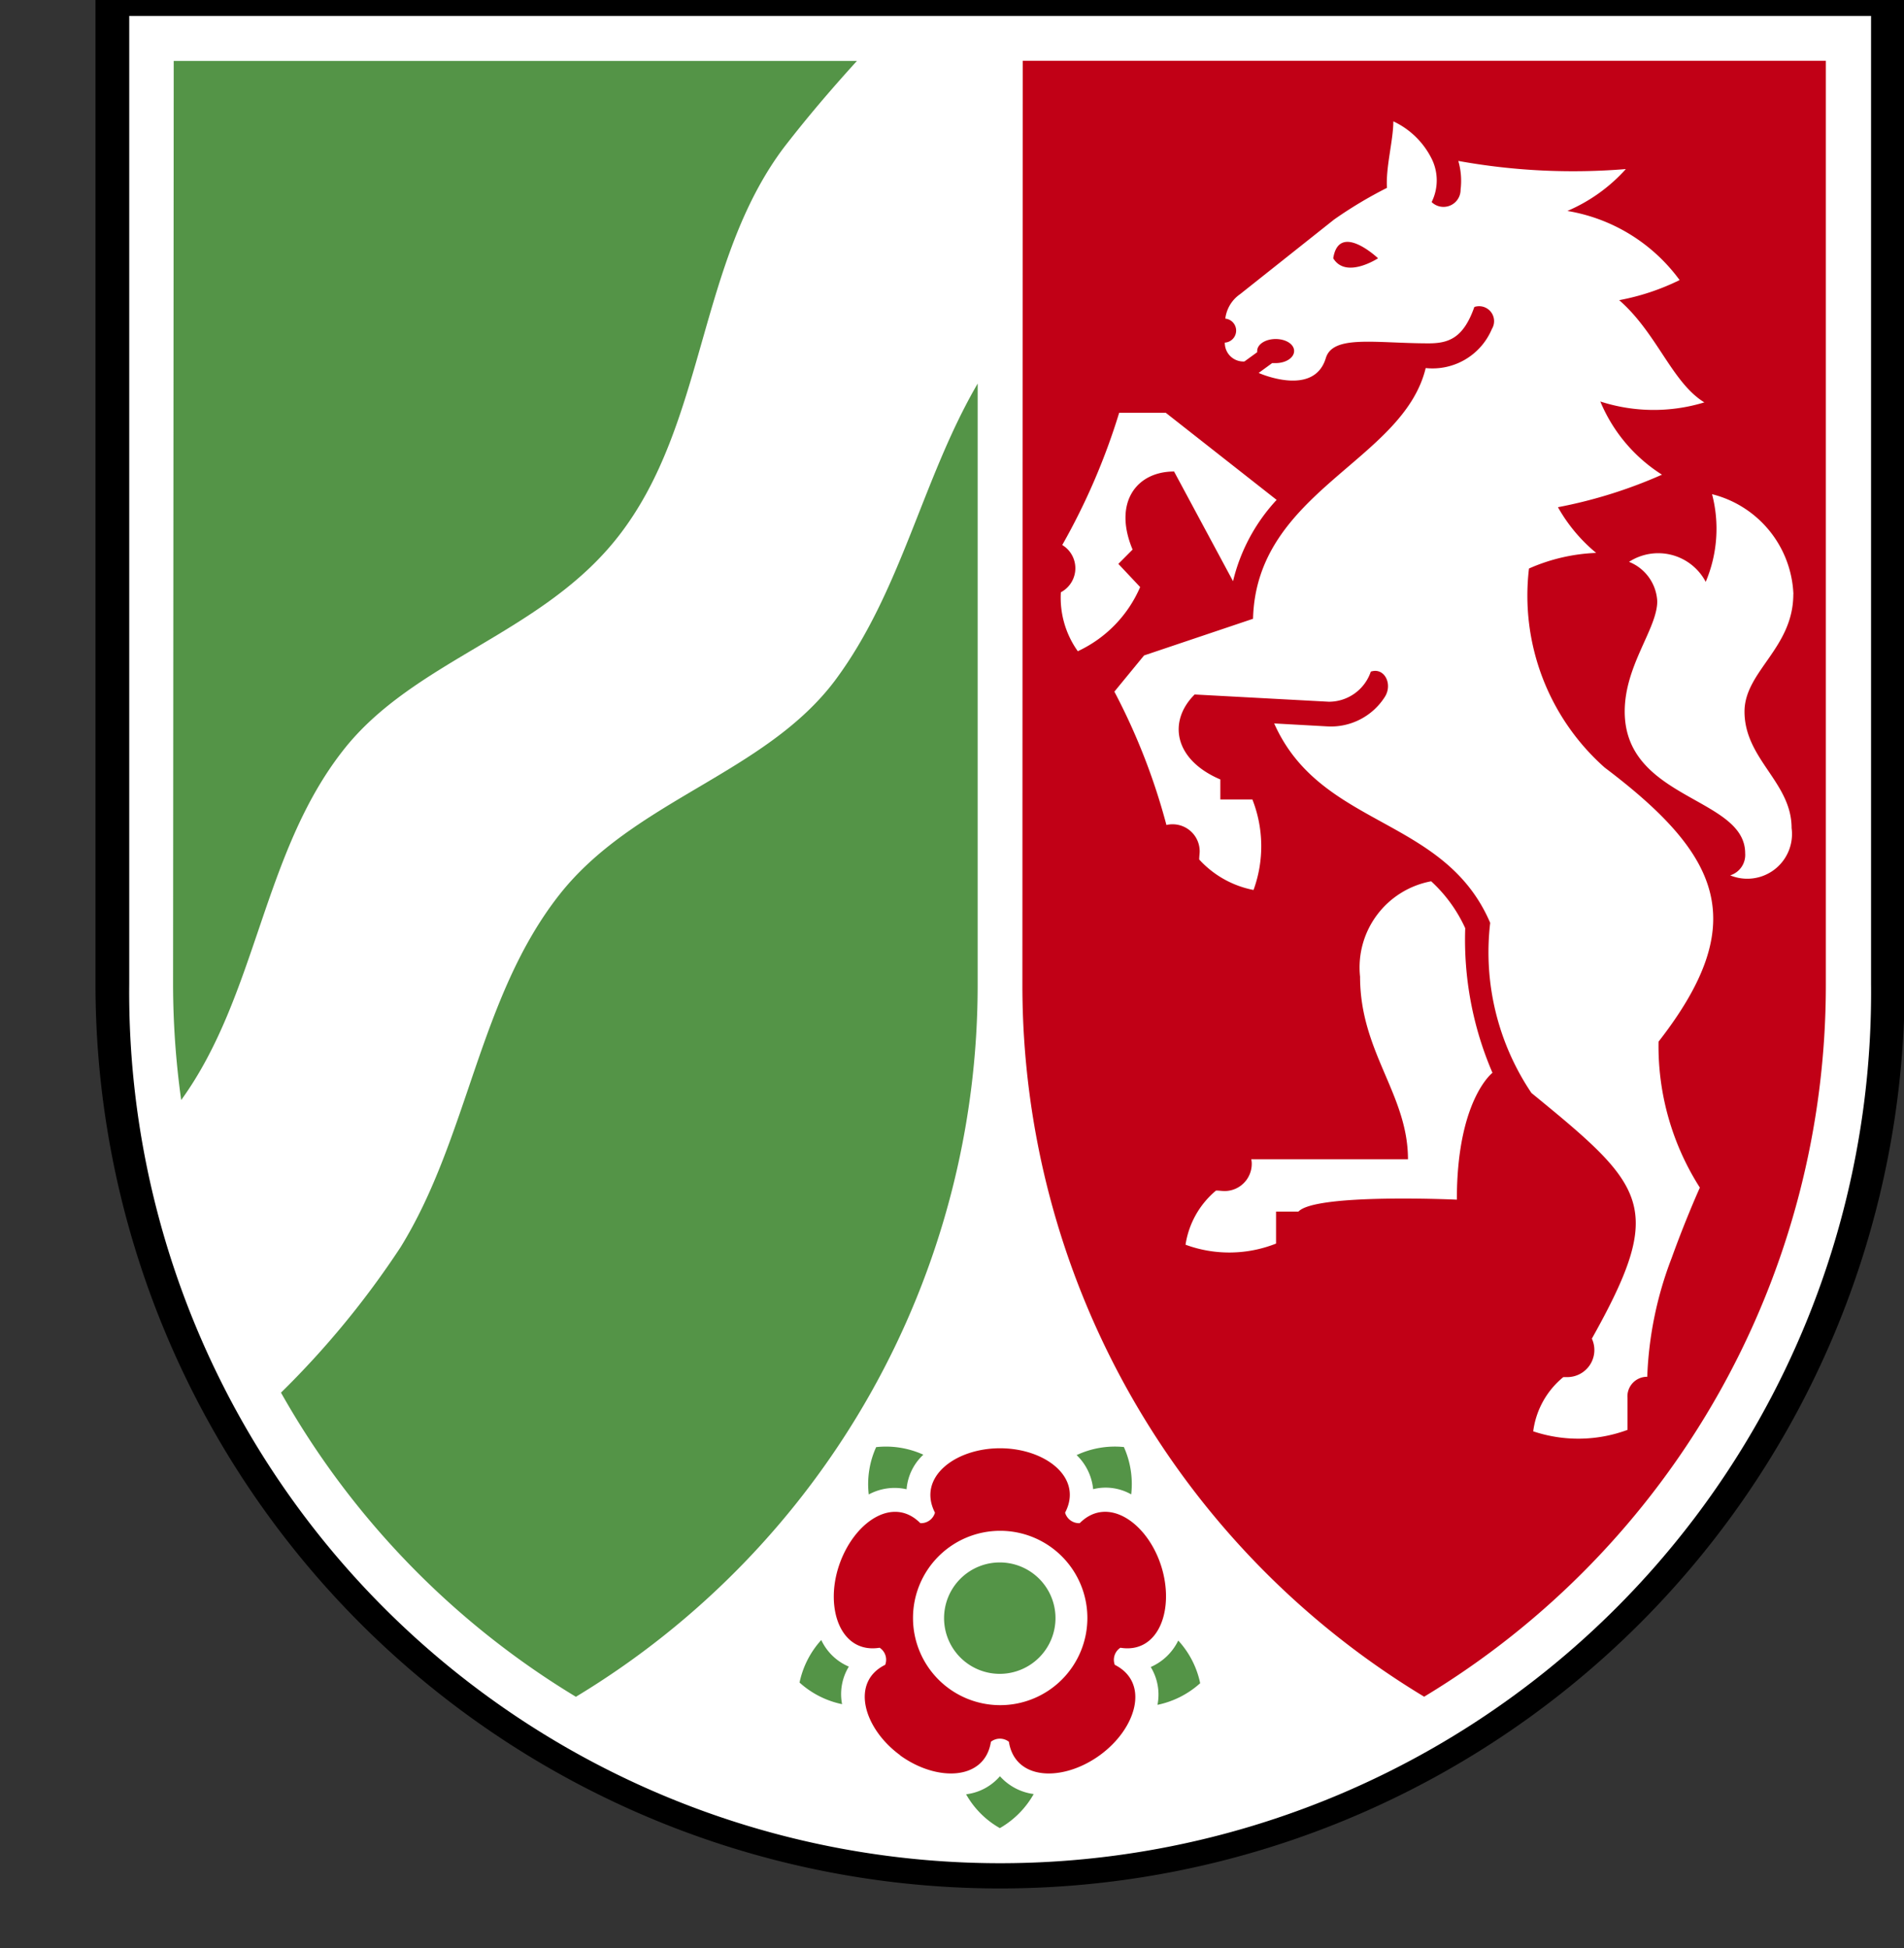 <svg xmlns="http://www.w3.org/2000/svg" xmlns:xlink="http://www.w3.org/1999/xlink" id="Gruppe_1649" data-name="Gruppe 1649" width="23.411" height="23.958" viewBox="0 0 23.411 23.958"><rect x="0" y="0" width="23.411" height="23.958" fill="#333333" stroke="none"/><defs><clipPath id="clip-path"><rect id="Rechteck_424" data-name="Rechteck 424" width="23.411" height="23.958" fill="none"></rect></clipPath></defs><g id="Gruppe_1512" data-name="Gruppe 1512" transform="translate(0 0)" clip-path="url(#clip-path)"><path id="Pfad_724" data-name="Pfad 724" d="M374.731,23.69a11.043,11.043,0,0,1-11.012-11.07V.412h22.025V12.62a11.043,11.043,0,0,1-11.013,11.07" transform="translate(-362.433 -0.52)" fill="#fff" fill-rule="evenodd"></path><path id="Pfad_725" data-name="Pfad 725" d="M385.136,12.318a10.709,10.709,0,1,1-21.417,0V.415h21.417ZM385.55,0V12.318a11.123,11.123,0,1,1-22.246,0V0Z" transform="translate(-362.13 -0.219)" fill-rule="evenodd"></path><path id="Pfad_726" data-name="Pfad 726" d="M376.785,7.567v7.384a10.221,10.221,0,0,1-4.94,8.764,10.243,10.243,0,0,1-3.626-3.74,10.859,10.859,0,0,0,1.472-1.791c.835-1.354.959-3.067,1.948-4.328.915-1.167,2.53-1.491,3.391-2.637.82-1.1,1.072-2.481,1.755-3.652M366.9,3.6h8.4c-.313.344-.617.7-.9,1.067-1.059,1.414-.955,3.387-2.025,4.768-.935,1.21-2.519,1.526-3.392,2.642-.993,1.265-1.056,3.006-1.991,4.3a10.377,10.377,0,0,1-.1-1.425Zm10.157,19.833a.685.685,0,1,1,.685-.686.686.686,0,0,1-.685.686m2.194-.41a1.11,1.11,0,0,1,.27.525,1.12,1.12,0,0,1-.525.266.65.65,0,0,0-.083-.465.677.677,0,0,0,.338-.325M378,20.744a1.105,1.105,0,0,1,.583-.1,1.113,1.113,0,0,1,.09.582.638.638,0,0,0-.468-.064.673.673,0,0,0-.206-.422m-2.553.488a1.1,1.1,0,0,1,.091-.583,1.111,1.111,0,0,1,.58.093.652.652,0,0,0-.206.425.67.67,0,0,0-.465.064m-.327,2.579a1.116,1.116,0,0,1-.524-.266,1.117,1.117,0,0,1,.267-.523.659.659,0,0,0,.339.327.65.65,0,0,0-.083.462m2.356,1.105a1.113,1.113,0,0,1-.416.419,1.091,1.091,0,0,1-.415-.416.654.654,0,0,0,.416-.222.675.675,0,0,0,.414.219" transform="translate(-364.764 -2.85)" fill="#549447"></path><path id="Pfad_727" data-name="Pfad 727" d="M400.22,22.749a1.072,1.072,0,1,1-1.072-1.072,1.072,1.072,0,0,1,1.072,1.072m-2.3,1.689c-.45-.327-.619-.9-.186-1.113a.176.176,0,0,0-.068-.21c-.479.077-.677-.482-.5-1.01s.66-.866,1-.522a.178.178,0,0,0,.18-.129c-.222-.433.247-.792.8-.792s1.027.359.8.792a.179.179,0,0,0,.18.129c.342-.344.829-.008,1,.522s-.025,1.087-.5,1.01a.177.177,0,0,0-.069.21c.435.22.266.786-.186,1.113s-1.041.313-1.116-.167a.18.18,0,0,0-.221,0c-.075.48-.666.494-1.117.167m4.317-7.329h1.928c0-.8-.589-1.317-.589-2.246a1.077,1.077,0,0,1,.874-1.173,1.787,1.787,0,0,1,.419.577,4.131,4.131,0,0,0,.335,1.778s-.438.333-.438,1.56c0,0-1.739-.08-1.948.147h-.275v.393a1.56,1.56,0,0,1-1.113.014,1.077,1.077,0,0,1,.375-.666c.04,0,.072.006.106.006a.334.334,0,0,0,.333-.333.23.23,0,0,0-.006-.057m-2.134-6.25a1.133,1.133,0,0,1-.207-.723.334.334,0,0,0,.081-.531.329.329,0,0,0-.064-.05,8.1,8.1,0,0,0,.7-1.626h.573L402.547,9a2.234,2.234,0,0,0-.536,1l-.725-1.349c-.465,0-.751.385-.51.96l-.175.176.268.285a1.542,1.542,0,0,1-.767.789m5.6,9.592a1.032,1.032,0,0,1,.37-.666l.051,0a.333.333,0,0,0,.3-.473c.912-1.629.671-1.865-.743-3.021a3.1,3.1,0,0,1-.507-2.092c-.563-1.314-2.083-1.161-2.656-2.452l.665.037a.786.786,0,0,0,.692-.358c.106-.158,0-.373-.169-.316a.544.544,0,0,1-.516.37l-1.65-.089c-.329.327-.258.8.316,1.045v.246h.394a1.571,1.571,0,0,1,.014,1.113,1.218,1.218,0,0,1-.668-.375c0-.038.006-.071.006-.1a.333.333,0,0,0-.332-.333.3.3,0,0,0-.077.009,7.8,7.8,0,0,0-.64-1.64l.365-.445,1.34-.451c.04-1.57,1.845-1.934,2.123-3.083a.792.792,0,0,0,.814-.481.184.184,0,0,0-.216-.27c-.134.381-.313.447-.562.447-.651,0-1.176-.109-1.264.181-.147.488-.826.183-.826.183l.166-.121.043,0c.126,0,.227-.066.227-.149s-.1-.147-.227-.147-.227.066-.227.147a.053.053,0,0,0,0,.015l-.157.114a.228.228,0,0,1-.241-.232.148.148,0,0,0,.006-.295.427.427,0,0,1,.181-.3l1.156-.918a5.233,5.233,0,0,1,.651-.39c-.017-.252.078-.584.078-.818a1,1,0,0,1,.479.476.6.6,0,0,1-.008.517.21.21,0,0,0,.356-.153.883.883,0,0,0-.028-.353,7.91,7.91,0,0,0,2.06.1,2.045,2.045,0,0,1-.719.515,2.144,2.144,0,0,1,1.38.85,2.86,2.86,0,0,1-.743.247c.465.405.648,1.012,1.047,1.257a2.129,2.129,0,0,1-1.279-.011,1.951,1.951,0,0,0,.758.9,5.86,5.86,0,0,1-1.279.4,2,2,0,0,0,.47.562,2.25,2.25,0,0,0-.826.192,2.825,2.825,0,0,0,.93,2.447c1.439,1.087,1.8,1.91.663,3.371a3.234,3.234,0,0,0,.508,1.795c-.034.075-.19.43-.347.866a4.515,4.515,0,0,0-.3,1.46.241.241,0,0,0-.243.258v.395a1.743,1.743,0,0,1-1.167.015M403.243,6.029c.157.259.551,0,.551,0s-.479-.454-.551,0M408.9,10.16c0,.663-.6.949-.6,1.443,0,.586.579.869.579,1.432a.55.55,0,0,1-.755.582.263.263,0,0,0,.184-.272c0-.692-1.481-.656-1.481-1.743,0-.568.4-1.019.4-1.355a.551.551,0,0,0-.347-.485.66.66,0,0,1,.943.246,1.678,1.678,0,0,0,.078-1.078,1.323,1.323,0,0,1,1,1.226ZM399.425,3.6H409.3V14.953a10.219,10.219,0,0,1-4.939,8.764,10.217,10.217,0,0,1-4.94-8.764Z" transform="translate(-386.85 -2.853)" fill="#c10016" fill-rule="evenodd"></path></g></svg>